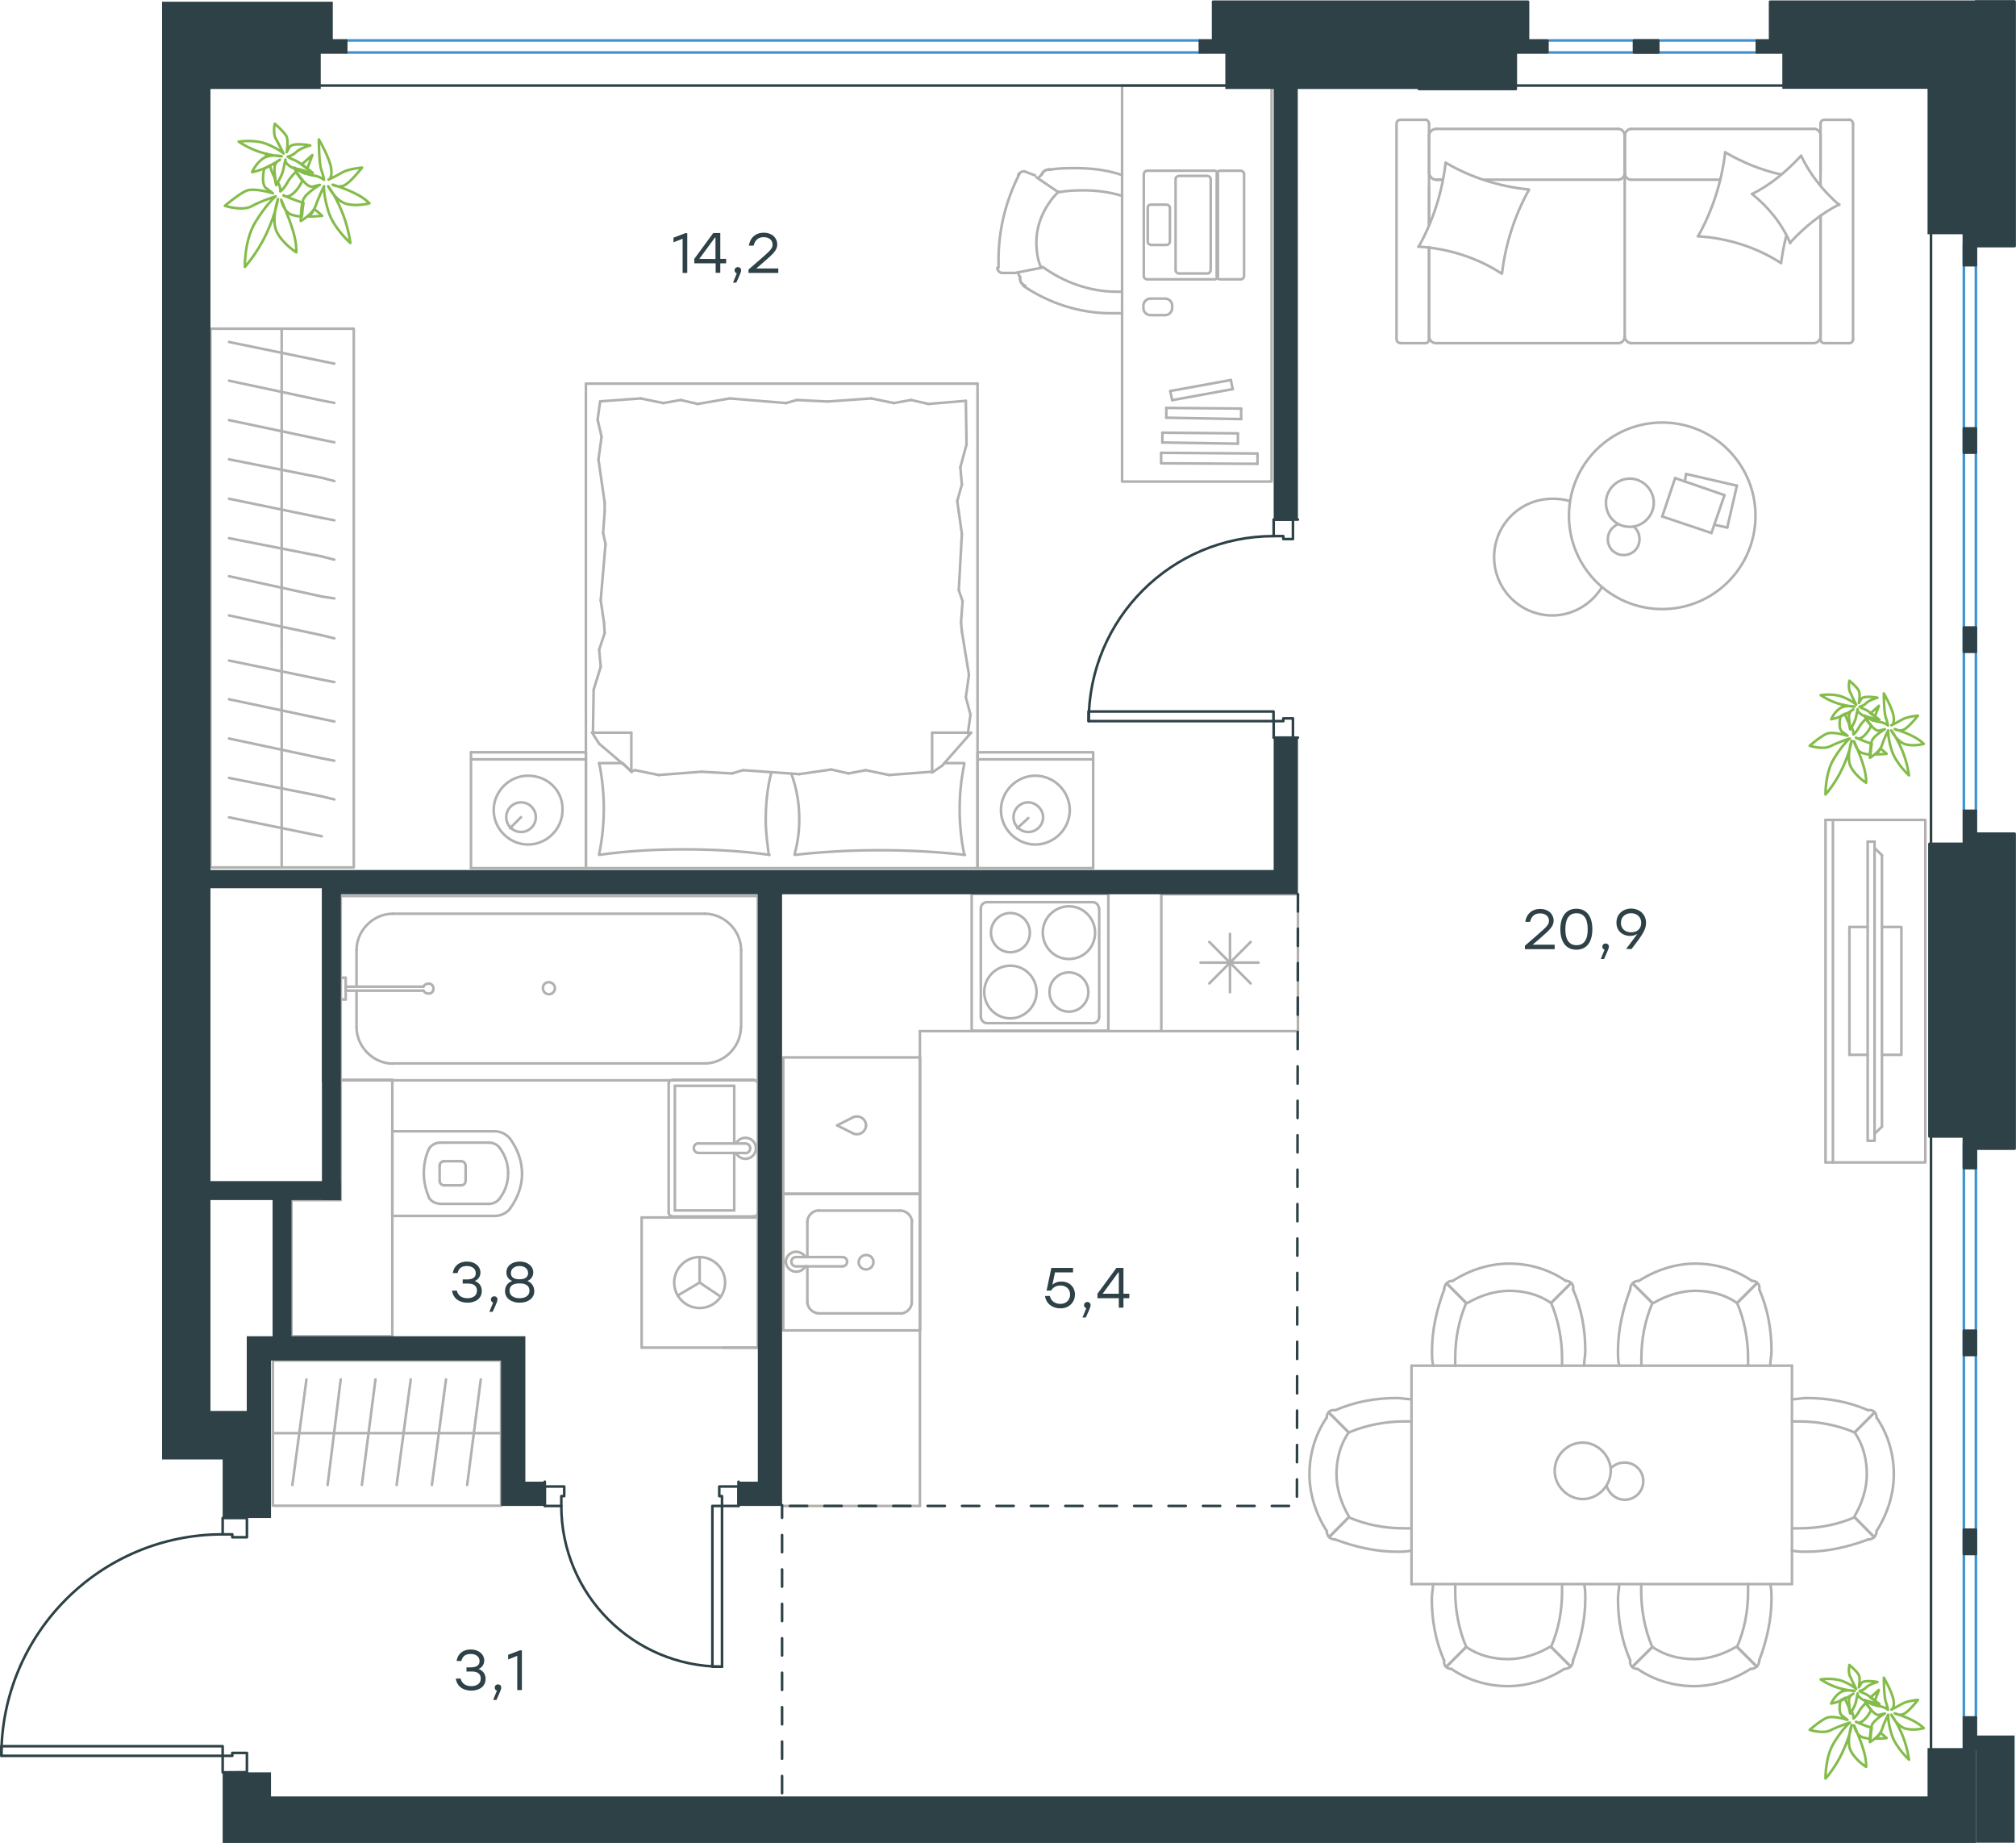 <?xml version="1.0" encoding="utf-8"?>
<!-- Generator: Adobe Illustrator 26.5.0, SVG Export Plug-In . SVG Version: 6.00 Build 0)  -->
<svg version="1.1" id="Слой_1" xmlns="http://www.w3.org/2000/svg" xmlns:xlink="http://www.w3.org/1999/xlink" x="0px" y="0px"
	 viewBox="0 0 1171.6 1070.8" style="enable-background:new 0 0 1171.6 1070.8;" xml:space="preserve">
<style type="text/css">
	.st0{fill:none;stroke:#B2B1B0;stroke-width:1.5;stroke-linecap:round;stroke-linejoin:round;stroke-miterlimit:22.926;}
	.st1{fill:none;stroke:#2D4146;stroke-width:1.5;stroke-linecap:round;stroke-linejoin:round;stroke-miterlimit:22.926;}
	.st2{fill:none;stroke:#3C93D0;stroke-width:1.5;stroke-linecap:round;stroke-linejoin:round;stroke-miterlimit:22.926;}
	
		.st3{fill:none;stroke:#2D4146;stroke-width:1.5;stroke-linecap:round;stroke-linejoin:round;stroke-miterlimit:22.926;stroke-dasharray:10,10;}
	.st4{fill-rule:evenodd;clip-rule:evenodd;fill:#2D4146;}
	.st5{fill:#2D4146;}
	.st6{fill:none;stroke:#84BC4A;stroke-width:1.5;stroke-linecap:round;stroke-linejoin:round;stroke-miterlimit:22.926;}
</style>
<g>
	<line class="st0" x1="340.5" y1="504.4" x2="273.7" y2="504.4"/>
	<line class="st0" x1="273.7" y1="437.1" x2="340.5" y2="437.1"/>
	<line class="st0" x1="340.5" y1="437.1" x2="340.5" y2="504.4"/>
	<line class="st0" x1="273.7" y1="504.4" x2="273.7" y2="437.1"/>
	<line class="st0" x1="302.8" y1="474.8" x2="296.4" y2="481.2"/>
	<line class="st0" x1="273.7" y1="441.2" x2="340.5" y2="441.2"/>
	<path class="st0" d="M306.9,450.7c-10.9,0-20,9.1-20,20c0,10.9,9.1,20,20,20c10.9,0,20-9.1,20-20
		C327.3,459.4,318.2,450.7,306.9,450.7z"/>
	<path class="st0" d="M302.8,466.2c-5,0-8.6,4.1-8.6,8.6c0,5,4.1,8.6,8.6,8.6c5,0,8.6-4.1,8.6-8.6
		C311.4,470.3,307.8,466.2,302.8,466.2z"/>
	<line class="st0" x1="568.1" y1="504.4" x2="340.5" y2="504.4"/>
	<line class="st0" x1="548.8" y1="443.4" x2="560.4" y2="443.4"/>
	<line class="st0" x1="366.9" y1="448.4" x2="366.9" y2="425.7"/>
	<line class="st0" x1="361.9" y1="443.4" x2="366.9" y2="448.4"/>
	<line class="st0" x1="568.1" y1="222.9" x2="568.1" y2="504.4"/>
	<line class="st0" x1="344.1" y1="425.7" x2="366.9" y2="425.7"/>
	<line class="st0" x1="340.5" y1="504.4" x2="340.5" y2="222.9"/>
	<line class="st0" x1="564.4" y1="425.7" x2="547.6" y2="444.8"/>
	<line class="st0" x1="547.6" y1="444.8" x2="541.7" y2="448.9"/>
	<line class="st0" x1="348.2" y1="443.4" x2="361.5" y2="443.4"/>
	<line class="st0" x1="541.7" y1="448.4" x2="541.7" y2="425.7"/>
	<line class="st0" x1="367.3" y1="448.4" x2="348.2" y2="432.1"/>
	<line class="st0" x1="348.2" y1="432.1" x2="344.1" y2="425.7"/>
	<line class="st0" x1="564.4" y1="425.7" x2="541.7" y2="425.7"/>
	<line class="st0" x1="463.1" y1="232.4" x2="480.9" y2="233.3"/>
	<line class="st0" x1="405.5" y1="234.7" x2="424.1" y2="231.5"/>
	<line class="st0" x1="385.5" y1="234.2" x2="395.5" y2="232.4"/>
	<line class="st0" x1="395.5" y1="232.4" x2="405.5" y2="234.7"/>
	<line class="st0" x1="456.8" y1="234.2" x2="463.1" y2="232.4"/>
	<line class="st0" x1="424.1" y1="231.5" x2="456.8" y2="234.2"/>
	<line class="st0" x1="348.7" y1="233.2" x2="372.3" y2="231.5"/>
	<line class="st0" x1="372.3" y1="231.5" x2="385.5" y2="234.2"/>
	<line class="st0" x1="539.5" y1="234.7" x2="561.3" y2="232.9"/>
	<line class="st0" x1="519.5" y1="234.2" x2="529.5" y2="232.4"/>
	<line class="st0" x1="529.5" y1="232.4" x2="539.5" y2="234.7"/>
	<line class="st0" x1="480.9" y1="233.3" x2="506.3" y2="231.5"/>
	<line class="st0" x1="506.3" y1="231.5" x2="519.5" y2="234.2"/>
	<line class="st0" x1="568.1" y1="222.9" x2="340.5" y2="222.9"/>
	<path class="st0" d="M461.8,496.7c16.4-1.8,32.7-2.7,49.5-2.7c16.4,0,33.2,0.9,49.5,2.7"/>
	<path class="st0" d="M459.9,449.5c3.2,9.1,4.6,17.2,4.6,26.7c0,6.8-0.9,13.6-2.7,20"/>
	<path class="st0" d="M560.4,496.7c-1.8-8.6-2.7-17.7-2.7-26.4c0-9.1,0.9-17.7,2.7-26.4"/>
	<path class="st0" d="M446.8,496.7c-0.9-6.8-1.8-13.6-1.8-20c0-9.6,0.9-18.6,3.2-27.7"/>
	<line class="st0" x1="351.4" y1="367.9" x2="351" y2="361.6"/>
	<line class="st0" x1="349.1" y1="387.5" x2="348.2" y2="377.5"/>
	<line class="st0" x1="348.2" y1="377.5" x2="351.4" y2="367.9"/>
	<line class="st0" x1="344.6" y1="425.7" x2="345" y2="400.7"/>
	<line class="st0" x1="345" y1="400.7" x2="349.1" y2="387.5"/>
	<line class="st0" x1="350.5" y1="309.7" x2="351.4" y2="297.4"/>
	<line class="st0" x1="351" y1="361.6" x2="349.1" y2="348.8"/>
	<line class="st0" x1="351.9" y1="316.1" x2="350.5" y2="309.7"/>
	<line class="st0" x1="349.1" y1="348.8" x2="351.9" y2="316.1"/>
	<line class="st0" x1="351.4" y1="297.4" x2="351.4" y2="292"/>
	<line class="st0" x1="349.6" y1="253.8" x2="347.3" y2="243.8"/>
	<line class="st0" x1="347.3" y1="243.8" x2="348.7" y2="233.8"/>
	<line class="st0" x1="351.4" y1="292" x2="347.8" y2="267"/>
	<line class="st0" x1="347.8" y1="267" x2="349.6" y2="253.8"/>
	<line class="st0" x1="556.3" y1="291.1" x2="557.2" y2="297.4"/>
	<line class="st0" x1="558.1" y1="271.5" x2="559" y2="281.5"/>
	<line class="st0" x1="559" y1="281.5" x2="556.3" y2="291.1"/>
	<line class="st0" x1="561.3" y1="232.9" x2="561.7" y2="258.3"/>
	<line class="st0" x1="561.7" y1="258.3" x2="558.1" y2="271.5"/>
	<line class="st0" x1="559.4" y1="349.3" x2="558.5" y2="361.6"/>
	<line class="st0" x1="557.2" y1="297.4" x2="559" y2="310.2"/>
	<line class="st0" x1="557.2" y1="342.9" x2="559.4" y2="349.3"/>
	<line class="st0" x1="559" y1="310.2" x2="557.2" y2="342.9"/>
	<line class="st0" x1="558.5" y1="361.6" x2="559" y2="367"/>
	<line class="st0" x1="562.6" y1="425.2" x2="562.6" y2="426.2"/>
	<line class="st0" x1="561.3" y1="405.2" x2="564" y2="415.2"/>
	<line class="st0" x1="564" y1="415.2" x2="562.6" y2="425.2"/>
	<line class="st0" x1="559" y1="367" x2="563.1" y2="392"/>
	<line class="st0" x1="563.1" y1="392" x2="561.3" y2="405.2"/>
	<path class="st0" d="M348.2,496.7c16.4-2.3,32.7-3.2,49.5-3.2c16.4,0,33.2,0.9,49.5,3.2"/>
	<path class="st0" d="M348.2,443.4c1.8,8.6,2.7,17.7,2.7,26.4c0,9.1-0.9,17.7-2.7,26.4"/>
	<line class="st0" x1="425.4" y1="449.4" x2="407.7" y2="448.4"/>
	<line class="st0" x1="483.1" y1="447.1" x2="464.5" y2="449.8"/>
	<line class="st0" x1="503.1" y1="447.5" x2="493.1" y2="449.4"/>
	<line class="st0" x1="493.1" y1="449.4" x2="483.1" y2="447.1"/>
	<line class="st0" x1="431.8" y1="447.5" x2="425.4" y2="449.4"/>
	<line class="st0" x1="464.5" y1="449.8" x2="431.8" y2="447.5"/>
	<line class="st0" x1="541.7" y1="448.4" x2="516.7" y2="450.3"/>
	<line class="st0" x1="516.7" y1="450.3" x2="503.1" y2="447.5"/>
	<line class="st0" x1="369.1" y1="447.5" x2="366.9" y2="448"/>
	<line class="st0" x1="407.7" y1="448.4" x2="382.8" y2="450.3"/>
	<line class="st0" x1="382.8" y1="450.3" x2="369.1" y2="447.5"/>
	<line class="st0" x1="635.3" y1="504.4" x2="568.1" y2="504.4"/>
	<line class="st0" x1="568.1" y1="437.1" x2="635.3" y2="437.1"/>
	<line class="st0" x1="635.3" y1="437.5" x2="635.3" y2="504.4"/>
	<line class="st0" x1="568.1" y1="504.4" x2="568.1" y2="437.5"/>
	<line class="st0" x1="597.6" y1="475.3" x2="591.2" y2="481.2"/>
	<line class="st0" x1="568.1" y1="441.2" x2="635.3" y2="441.2"/>
	<path class="st0" d="M601.7,450.7c-10.9,0-20,9.1-20,20c0,10.9,9.1,20,20,20c10.9,0,20-9.1,20-20
		C621.7,459.8,612.6,450.7,601.7,450.7z"/>
	<path class="st0" d="M597.6,466.2c-5,0-8.6,4.1-8.6,8.6c0,5,4.1,8.6,8.6,8.6c5,0,8.6-4.1,8.6-8.6
		C606.2,470.3,602.1,466.2,597.6,466.2z"/>
</g>
<g>
	<line class="st0" x1="163.7" y1="504" x2="163.7" y2="376.1"/>
	<line class="st0" x1="194.3" y1="396.3" x2="187" y2="394.9"/>
	<line class="st0" x1="187" y1="394.9" x2="133.1" y2="383.8"/>
	<line class="st0" x1="194.3" y1="419.2" x2="187" y2="417.7"/>
	<line class="st0" x1="187" y1="417.7" x2="133.1" y2="406.3"/>
	<line class="st0" x1="194.3" y1="442" x2="187" y2="440.6"/>
	<line class="st0" x1="187" y1="440.6" x2="133.1" y2="429.1"/>
	<line class="st0" x1="194.3" y1="464.5" x2="187" y2="462.7"/>
	<line class="st0" x1="187" y1="462.7" x2="133.1" y2="452"/>
	<line class="st0" x1="187" y1="485.9" x2="133.1" y2="474.9"/>
	<rect x="122.3" y="191" class="st0" width="83.3" height="313"/>
	<line class="st0" x1="163.7" y1="376.1" x2="163.7" y2="191"/>
	<line class="st0" x1="194.3" y1="211.3" x2="187" y2="209.8"/>
	<line class="st0" x1="187" y1="209.8" x2="133.1" y2="198.7"/>
	<line class="st0" x1="194.3" y1="234.1" x2="187" y2="232.7"/>
	<line class="st0" x1="187" y1="232.7" x2="133.1" y2="221.2"/>
	<line class="st0" x1="194.3" y1="257" x2="187" y2="255.5"/>
	<line class="st0" x1="187" y1="255.5" x2="133.1" y2="244.1"/>
	<line class="st0" x1="194.3" y1="279.5" x2="187" y2="277.6"/>
	<line class="st0" x1="187" y1="277.6" x2="133.1" y2="266.9"/>
	<line class="st0" x1="194.3" y1="302.3" x2="187" y2="300.9"/>
	<line class="st0" x1="187" y1="300.9" x2="133.1" y2="289.8"/>
	<line class="st0" x1="194.3" y1="325.2" x2="187" y2="323.3"/>
	<line class="st0" x1="187" y1="323.3" x2="133.1" y2="312.7"/>
	<line class="st0" x1="194.3" y1="347.7" x2="187" y2="346.6"/>
	<line class="st0" x1="187" y1="346.6" x2="133.1" y2="334.8"/>
	<line class="st0" x1="187" y1="369.1" x2="133.1" y2="357.6"/>
	<line class="st0" x1="194.3" y1="370.9" x2="187" y2="369.1"/>
</g>
<g>
	<rect x="652.1" y="49.7" class="st0" width="86.9" height="230.1"/>
	<line class="st0" x1="582.2" y1="158.6" x2="589.4" y2="158.6"/>
	<line class="st0" x1="601.5" y1="101.9" x2="595.4" y2="99.6"/>
	<line class="st0" x1="615.1" y1="111.7" x2="602.3" y2="103"/>
	<line class="st0" x1="605.7" y1="155.5" x2="589.8" y2="158.6"/>
	<path class="st0" d="M615.1,111.7c4.5-0.8,9.1-1.1,14-1.1c7.9,0,14.8,0.8,22.3,3"/>
	<path class="st0" d="M651.1,182h-5.7c-17.8,0-35.6-5.7-50.7-15.9"/>
	<path class="st0" d="M651.4,169.5h-2.3c-15.5,0-30.6-5.3-43.1-14.4"/>
	<path class="st0" d="M604.9,155.2c-1.9-4.2-2.6-9.4-2.6-14.4c0-11,4.9-21.5,12.9-29.5"/>
	<path class="st0" d="M610.6,98.5c4.9-0.8,9.5-0.8,14.4-0.8c9.5,0,18.2,1.1,26.5,3.8"/>
	<path class="st0" d="M592.4,160.4c-0.4-0.8-0.4-1.1-0.8-1.9"/>
	<path class="st0" d="M580.3,155.5V151c0-17.4,4.2-34.4,12.1-49.9"/>
	<path class="st0" d="M591.7,101.5c0.8-1.1,1.9-1.9,3-1.9h0.8"/>
	<path class="st0" d="M582.2,158.6c-1.9-0.4-2.6-1.9-2.6-3"/>
	<path class="st0" d="M603.4,103.4c0.8-0.8,1.1-1.1,1.9-1.9"/>
	<path class="st0" d="M595.8,166.1c-1.9-0.8-3-2.3-3-4.5v-0.8"/>
	<path class="st0" d="M605.3,101.5c0.8-1.9,2.3-3,4.5-3h0.8"/>
	<path class="st0" d="M605.3,101.5c0.8-1.9,2.3-3,4.5-3h0.8"/>
	<path class="st0" d="M595.8,166.1c-1.9-0.8-3-2.3-3-4.5v-0.8"/>
	<path class="st0" d="M709,99.2h12.1c0.8,0,1.9,0.8,1.9,1.9v59.3c0,0.8-0.8,1.9-1.9,1.9H709c-0.8,0-1.9-0.8-1.9-1.9v-59.3
		C707.4,99.6,708.2,99.2,709,99.2z"/>
	<path class="st0" d="M685.1,102.2h16.6c0.8,0,1.9,0.8,1.9,1.9V157c0,0.8-0.8,1.9-1.9,1.9h-16.6c-0.8,0-1.9-0.8-1.9-1.9v-53.3
		C683.2,103,684.4,102.2,685.1,102.2z"/>
	<path class="st0" d="M668.9,118.9h9.1c0.8,0,1.9,0.8,1.9,1.9v19.6c0,0.8-0.8,1.9-1.9,1.9h-9.1c-0.8,0-1.9-0.8-1.9-1.9v-19.6
		C667,119.6,667.7,118.9,668.9,118.9z"/>
	<path class="st0" d="M666.6,99.2h39.3c0.8,0,1.9,0.8,1.9,1.9v59.3c0,0.8-0.8,1.9-1.9,1.9h-39.3c-0.8,0-1.9-0.8-1.9-1.9v-59.3
		C665.1,99.6,665.8,99.2,666.6,99.2z"/>
	<line class="st0" x1="680.1" y1="227.2" x2="715.3" y2="220.8"/>
	<line class="st0" x1="721.3" y1="237.4" x2="721.3" y2="243.5"/>
	<line class="st0" x1="721.3" y1="243.5" x2="677.8" y2="242.7"/>
	<line class="st0" x1="677.8" y1="237" x2="721.3" y2="237.4"/>
	<line class="st0" x1="681.2" y1="232.5" x2="680.1" y2="227.2"/>
	<line class="st0" x1="677.8" y1="242.7" x2="677.8" y2="237"/>
	<line class="st0" x1="716.4" y1="226.1" x2="681.2" y2="232.5"/>
	<line class="st0" x1="715.3" y1="220.8" x2="716.4" y2="226.1"/>
	<line class="st0" x1="719.4" y1="251.8" x2="719.4" y2="257.8"/>
	<line class="st0" x1="719.4" y1="257.8" x2="675.5" y2="257.1"/>
	<line class="st0" x1="675.5" y1="251.4" x2="719.4" y2="251.8"/>
	<line class="st0" x1="675.5" y1="257.1" x2="675.5" y2="251.4"/>
	<line class="st0" x1="730.8" y1="263.5" x2="730.8" y2="269.5"/>
	<line class="st0" x1="730.8" y1="269.5" x2="674.8" y2="269.2"/>
	<line class="st0" x1="674.8" y1="263.1" x2="730.8" y2="263.5"/>
	<line class="st0" x1="674.8" y1="269.2" x2="674.8" y2="263.1"/>
	<path class="st0" d="M681.2,177.6v1.4c0,2.2-1.8,4.1-4.1,4.1h-8.5c-2.2,0-4.1-1.8-4.1-4.1v-1.4c0-2.2,1.8-4.1,4.1-4.1h8.5
		C679.4,173.5,681.2,175.3,681.2,177.6z"/>
</g>
<g>
	<line class="st0" x1="862.5" y1="104.4" x2="940.6" y2="104.4"/>
	<line class="st0" x1="1074.6" y1="199.4" x2="1060.3" y2="199.4"/>
	<line class="st0" x1="1054" y1="199.4" x2="947.9" y2="199.4"/>
	<line class="st0" x1="830.5" y1="130.7" x2="830.5" y2="108.4"/>
	<line class="st0" x1="830.5" y1="195.4" x2="830.5" y2="143.6"/>
	<line class="st0" x1="1058" y1="195.4" x2="1058" y2="125.3"/>
	<line class="st0" x1="944.2" y1="100.8" x2="944.2" y2="78.5"/>
	<line class="st0" x1="947.9" y1="104.4" x2="999.5" y2="104.4"/>
	<line class="st0" x1="813.9" y1="69.6" x2="828.2" y2="69.6"/>
	<line class="st0" x1="944.2" y1="78.5" x2="944.2" y2="100.8"/>
	<line class="st0" x1="1054" y1="74.9" x2="947.9" y2="74.9"/>
	<line class="st0" x1="1058" y1="125.3" x2="1058" y2="197.1"/>
	<line class="st0" x1="940.6" y1="199.4" x2="834.5" y2="199.4"/>
	<line class="st0" x1="828.2" y1="199.4" x2="813.9" y2="199.4"/>
	<line class="st0" x1="834.5" y1="104.4" x2="838.4" y2="104.4"/>
	<line class="st0" x1="830.5" y1="72.2" x2="830.5" y2="130.7"/>
	<line class="st0" x1="834.5" y1="104.4" x2="838.4" y2="104.4"/>
	<line class="st0" x1="830.5" y1="78.5" x2="830.5" y2="100.8"/>
	<line class="st0" x1="944.2" y1="78.5" x2="944.2" y2="100.8"/>
	<line class="st0" x1="940.6" y1="74.9" x2="834.5" y2="74.9"/>
	<line class="st0" x1="830.5" y1="143.6" x2="830.5" y2="197.1"/>
	<line class="st0" x1="1076.9" y1="72.2" x2="1076.9" y2="197.1"/>
	<line class="st0" x1="1060.3" y1="69.6" x2="1074.6" y2="69.6"/>
	<line class="st0" x1="1058" y1="107.9" x2="1058" y2="72.2"/>
	<line class="st0" x1="944.2" y1="100.8" x2="944.2" y2="195.4"/>
	<line class="st0" x1="1058" y1="100.8" x2="1058" y2="78.5"/>
	<path class="st0" d="M830.5,72.2c0-1.9-1.3-2.7-2.3-2.7"/>
	<path class="st0" d="M1058,197.1c0,1.7,1.3,2.3,2.3,2.3"/>
	<path class="st0" d="M1060.3,69.6c-1.7,0-2.3,1.3-2.3,2.3"/>
	<path class="st0" d="M940.6,104.4c1.8,0,3.6-1.7,3.6-4"/>
	<path class="st0" d="M1058,78.5c0-1.8-1.7-3.7-4-3.7"/>
	<path class="st0" d="M834.5,74.9c-2,0-4,1.7-4,4"/>
	<path class="st0" d="M940.6,199.4c1.8,0,3.6-1.7,3.6-4"/>
	<path class="st0" d="M944.2,78.9c0-2-1.5-4-3.6-4"/>
	<path class="st0" d="M944.2,195.4c0,2,1.7,4,4,4"/>
	<path class="st0" d="M813.9,69.6c-1.7,0-2.3,1.3-2.3,2.3V197c0,1.7,1.3,2.3,2.3,2.3"/>
	<path class="st0" d="M947.9,74.9c-1.8,0-3.6,1.7-3.6,4"/>
	<path class="st0" d="M1074.6,199.4c1.7,0,2.3-1.3,2.3-2.3"/>
	<path class="st0" d="M830.5,195.4c0,2,1.7,4,4,4"/>
	<path class="st0" d="M828.2,199.4c1.7,0,2.3-1.3,2.3-2.3"/>
	<path class="st0" d="M1054,199.4c2,0,4-1.7,4-4"/>
	<path class="st0" d="M830.5,100c0,2.2,1.7,4.4,4,4.4"/>
	<path class="st0" d="M944.2,100.4c0,2,1.5,4,3.6,4"/>
	<path class="st0" d="M1076.9,72.2c0-1.9-1.3-2.7-2.3-2.7"/>
	<path class="st0" d="M888.5,110.4c-8.3,14.9-13.6,31.5-15.6,48.5"/>
	<path class="st0" d="M1068.9,118.7c-10.9,5.6-20.2,13.3-28.5,22.2"/>
	<path class="st0" d="M1040.4,141.3c-4.6-11-12.6-20.9-22.2-28.6"/>
	<path class="st0" d="M872.6,158.9c-14.3-9.3-31.2-14.6-48.4-15.6"/>
	<path class="st0" d="M987,137c8.3-14.9,13.6-31.5,15.6-48.5"/>
	<path class="st0" d="M1002.6,88.5c10.3,6,20.9,10.3,32.5,12.9"/>
	<path class="st0" d="M1035.1,152.9c-14.3-9.3-31.2-14.6-48.4-15.6"/>
	<path class="st0" d="M824.5,143.3c8.3-14.9,13.6-31.5,15.6-48.5"/>
	<path class="st0" d="M840.1,94.5c14.6,8.6,31.2,13.9,48.4,15.6"/>
	<path class="st0" d="M1018.2,112.7c10.9-5.3,20.2-13.3,28.5-22.2"/>
	<path class="st0" d="M1038.1,137c-1.3,5-2.3,10.6-3,15.6"/>
	<path class="st0" d="M1046.7,90.5c5.3,11,12.9,20.6,22.2,28.6"/>
</g>
<g>
	<line class="st0" x1="1009.4" y1="282.2" x2="1003.8" y2="306.5"/>
	<line class="st0" x1="1003.8" y1="306.5" x2="996.2" y2="304.9"/>
	<line class="st0" x1="979.1" y1="279.8" x2="979.9" y2="275.4"/>
	<line class="st0" x1="979.9" y1="275.4" x2="1009.4" y2="282.2"/>
	<line class="st0" x1="1002.2" y1="287.7" x2="994.6" y2="309.7"/>
	<line class="st0" x1="994.6" y1="309.7" x2="966" y2="300.1"/>
	<line class="st0" x1="966" y1="300.1" x2="973.5" y2="277.8"/>
	<line class="st0" x1="973.5" y1="277.8" x2="1002.2" y2="287.7"/>
	<ellipse class="st0" cx="966" cy="299.7" rx="54.2" ry="54.2"/>
	<path class="st0" d="M947.2,306.1c7.6,0,13.9-6.4,13.9-14c0-7.6-6.4-14-13.9-14c-7.6,0-13.9,6.4-13.9,14
		C933.3,300.1,939.3,306.1,947.2,306.1z"/>
	<path class="st0" d="M949.6,306.1c2,1.6,3.2,4.4,3.2,7.2c0,5.2-4,9.2-9.2,9.2c-5.2,0-9.2-4-9.2-9.2c0-4,2.4-7.2,6-8.8"/>
	<path class="st0" d="M930.9,341.2c-6,10-17.1,16.4-28.7,16.4c-18.7,0-33.9-15.2-33.9-33.9c0-18.7,15.1-33.9,33.9-33.9
		c3.3,0,6.6,0.3,10,1.3"/>
</g>
<g>
	<g>
		<line class="st0" x1="1065.2" y1="476.4" x2="1065.2" y2="675.4"/>
		<polyline class="st0" points="1060.9,675.4 1118.9,675.4 1118.9,476.4 1060.9,476.4 		"/>
		<line class="st0" x1="1060.9" y1="476.4" x2="1060.9" y2="675.4"/>
	</g>
	<g>
		<polyline class="st0" points="1093.7,612.9 1105,612.9 1105,538.6 1093.7,538.6 		"/>
		<line class="st0" x1="1085.4" y1="538.6" x2="1074.8" y2="538.6"/>
		<line class="st0" x1="1074.8" y1="538.6" x2="1074.8" y2="612.9"/>
		<line class="st0" x1="1074.8" y1="612.9" x2="1085.4" y2="612.9"/>
		<line class="st0" x1="1085.4" y1="489" x2="1089.4" y2="489"/>
		<line class="st0" x1="1093.7" y1="654.6" x2="1089.4" y2="658.8"/>
		<line class="st0" x1="1089.4" y1="492.7" x2="1093.7" y2="496.9"/>
		<line class="st0" x1="1089.4" y1="662.8" x2="1089.4" y2="489"/>
		<line class="st0" x1="1085.4" y1="489" x2="1085.4" y2="662.8"/>
		<line class="st0" x1="1085.4" y1="662.8" x2="1089.4" y2="662.8"/>
		<line class="st0" x1="1093.7" y1="496.9" x2="1093.7" y2="654.6"/>
	</g>
</g>
<g>
	<line class="st0" x1="1041.4" y1="920.4" x2="820.3" y2="920.4"/>
	<line class="st0" x1="820.3" y1="793.5" x2="1041.4" y2="793.5"/>
	<g>
		<path class="st0" d="M901.4,757.1c-7.1-5-15.7-7.1-24.3-7.1c-8.6,0-17.1,2.9-24.3,7.1"/>
		<path class="st0" d="M920.6,793.5c0-2.9,0.7-5.7,0.7-8.6c0-12.2-2.1-24.3-7.1-35.7"/>
		<path class="st0" d="M839.3,749.2c-4.3,11.4-7.1,23.6-7.1,35.7c0,2.9,0,5.7,0.7,8.6"/>
		<path class="st0" d="M907.8,793.5c0-1.4,0-2.9,0-4.3c0-10.7-2.1-22.2-6.4-32.2"/>
		<path class="st0" d="M852.1,757.1c-4.3,10-6.4,20.7-6.4,32.2c0,1.4,0,2.9,0,4.3"/>
		<path class="st0" d="M909.9,744.2c-9.3-6.4-20.7-10-32.8-10c-11.4,0-22.8,3.6-32.8,10"/>
		<line class="st0" x1="901.4" y1="757.1" x2="912.8" y2="745.7"/>
		<line class="st0" x1="852.1" y1="757.1" x2="840.7" y2="745.7"/>
		<line class="st0" x1="901.4" y1="757.1" x2="912.8" y2="745.7"/>
		<line class="st0" x1="852.1" y1="757.1" x2="840.7" y2="745.7"/>
		<path class="st0" d="M844.3,744.2c-2.9,0-5,2.1-5,5"/>
		<path class="st0" d="M914.2,749.2c0.6-2.9-1.4-5-4.3-5"/>
		<path class="st0" d="M1009.5,757.1c-7.1-5-15.7-7.1-24.3-7.1c-8.6,0-17.1,2.9-24.3,7.1"/>
		<path class="st0" d="M1028.8,793.5c0-2.9,0.7-5.7,0.7-8.6c0-12.2-2.1-24.3-7.1-35.7"/>
		<path class="st0" d="M947.4,749.2c-4.3,11.4-7.1,23.6-7.1,35.7c0,2.9,0,5.7,0.7,8.6"/>
		<path class="st0" d="M1015.9,793.5c0-1.4,0-2.9,0-4.3c0-10.7-2.1-22.2-6.4-32.2"/>
		<path class="st0" d="M960.3,757.1c-4.3,10-6.4,20.7-6.4,32.2c0,1.4,0,2.9,0,4.3"/>
		<path class="st0" d="M1018.1,744.2c-9.3-6.4-20.7-10-32.8-10c-11.4,0-22.8,3.6-32.8,10"/>
		<line class="st0" x1="1009.5" y1="757.1" x2="1020.9" y2="745.7"/>
		<line class="st0" x1="960.3" y1="757.1" x2="948.8" y2="745.7"/>
		<line class="st0" x1="1009.5" y1="757.1" x2="1020.9" y2="745.7"/>
		<line class="st0" x1="960.3" y1="757.1" x2="948.8" y2="745.7"/>
		<path class="st0" d="M952.4,744.2c-2.9,0-5,2.1-5,5"/>
		<path class="st0" d="M1022.4,749.2c0.6-2.9-1.4-5-4.3-5"/>
	</g>
	<g>
		<path class="st0" d="M820.3,813c-2.9,0-5.7-0.7-8.6-0.7c-12.1,0-24.3,2.1-35.7,7.1"/>
		<path class="st0" d="M776,894.5c11.4,4.3,23.6,7.1,35.7,7.1c2.9,0,5.7,0,8.6-0.7"/>
		<path class="st0" d="M783.8,881.6c10,4.3,20.7,6.4,32.1,6.4c1.4,0,2.9,0,4.3,0"/>
		<line class="st0" x1="783.8" y1="881.6" x2="772.4" y2="893.1"/>
		<line class="st0" x1="783.8" y1="881.6" x2="772.4" y2="893.1"/>
		<path class="st0" d="M771,889.5c0,2.9,2.1,5,5,5"/>
		<path class="st0" d="M1041.4,813c2.9,0,5.7-0.7,8.6-0.7c12.1,0,24.3,2.1,35.7,7.1"/>
		<path class="st0" d="M1085.6,894.5c-11.4,4.3-23.6,7.1-35.7,7.1c-2.9,0-5.7,0-8.6-0.7"/>
		<path class="st0" d="M1077.8,881.6c-10,4.3-20.7,6.4-32.1,6.4c-1.4,0-2.9,0-4.3,0"/>
		<line class="st0" x1="1077.8" y1="881.6" x2="1089.2" y2="893.1"/>
		<line class="st0" x1="1077.8" y1="881.6" x2="1089.2" y2="893.1"/>
		<path class="st0" d="M1090.6,889.5c0,2.9-2.1,5-5,5"/>
		<g>
			<line class="st0" x1="820.3" y1="920.4" x2="820.3" y2="793.5"/>
			<line class="st0" x1="1041.4" y1="793.5" x2="1041.4" y2="920.4"/>
			<path class="st0" d="M903.5,854.6c0,8.8,7.6,16.4,16.3,16.4c8.8,0,16.3-7.6,16.3-16.4c0-8.8-7.6-16.4-16.3-16.4
				C910.7,838.2,903.5,845.8,903.5,854.6z"/>
			<path class="st0" d="M936.2,853c2-2,4.8-3.2,8-3.2c6,0,10.8,4.8,10.8,10.8c0,6-4.8,10.8-10.8,10.8c-4.8,0-8.8-3.2-10.4-7.6"/>
			<path class="st0" d="M783.8,832.3c-5,7.1-7.1,15.7-7.1,24.3c0,8.6,2.9,17.2,7.1,24.3"/>
			<path class="st0" d="M820.3,825.9c-1.4,0-2.9,0-4.3,0c-10.7,0-22.1,2.1-32.1,6.4"/>
			<path class="st0" d="M771,823.7c-6.4,9.3-10,20.7-10,32.9c0,11.4,3.6,22.9,10,32.9"/>
			<line class="st0" x1="783.8" y1="832.3" x2="772.4" y2="820.9"/>
			<line class="st0" x1="783.8" y1="832.3" x2="772.4" y2="820.9"/>
			<path class="st0" d="M776,819.4c-2.9-0.6-5,1.4-5,4.3"/>
			<path class="st0" d="M1077.8,832.3c5,7.1,7.1,15.7,7.1,24.3c0,8.6-2.9,17.2-7.1,24.3"/>
			<path class="st0" d="M1041.4,825.9c1.4,0,2.9,0,4.3,0c10.7,0,22.1,2.1,32.1,6.4"/>
			<path class="st0" d="M1090.6,823.7c6.4,9.3,10,20.7,10,32.9c0,11.4-3.6,22.9-10,32.9"/>
			<line class="st0" x1="1077.8" y1="832.3" x2="1089.2" y2="820.9"/>
			<line class="st0" x1="1077.8" y1="832.3" x2="1089.2" y2="820.9"/>
			<path class="st0" d="M1085.6,819.4c2.9-0.6,5,1.4,5,4.3"/>
		</g>
	</g>
	<g>
		<path class="st0" d="M960.3,956.9c7.1,5,15.7,7.1,24.3,7.1c8.6,0,17.1-2.9,24.3-7.1"/>
		<path class="st0" d="M941,920.4c0,2.9-0.7,5.7-0.7,8.6c0,12.2,2.1,24.3,7.1,35.7"/>
		<path class="st0" d="M1022.4,964.7c4.3-11.4,7.1-23.6,7.1-35.7c0-2.9,0-5.7-0.7-8.6"/>
		<path class="st0" d="M953.8,920.4c0,1.4,0,2.9,0,4.3c0,10.7,2.1,22.2,6.4,32.2"/>
		<path class="st0" d="M1009.5,956.9c4.3-10,6.4-20.7,6.4-32.2c0-1.4,0-2.9,0-4.3"/>
		<path class="st0" d="M951.7,969.7c9.3,6.4,20.7,10,32.8,10c11.4,0,22.8-3.6,32.8-10"/>
		<line class="st0" x1="960.3" y1="956.9" x2="948.8" y2="968.3"/>
		<line class="st0" x1="1009.5" y1="956.9" x2="1020.9" y2="968.3"/>
		<line class="st0" x1="960.3" y1="956.9" x2="948.8" y2="968.3"/>
		<line class="st0" x1="1009.5" y1="956.9" x2="1020.9" y2="968.3"/>
		<path class="st0" d="M1017.4,969.7c2.9,0,5-2.1,5-5"/>
		<path class="st0" d="M947.4,964.7c-0.6,2.9,1.4,5,4.3,5"/>
		<path class="st0" d="M852.1,956.9c7.1,5,15.7,7.1,24.3,7.1c8.6,0,17.1-2.9,24.3-7.1"/>
		<path class="st0" d="M832.8,920.4c0,2.9-0.7,5.7-0.7,8.6c0,12.2,2.1,24.3,7.1,35.7"/>
		<path class="st0" d="M914.2,964.7c4.3-11.4,7.1-23.6,7.1-35.7c0-2.9,0-5.7-0.7-8.6"/>
		<path class="st0" d="M845.7,920.4c0,1.4,0,2.9,0,4.3c0,10.7,2.1,22.2,6.4,32.2"/>
		<path class="st0" d="M901.4,956.9c4.3-10,6.4-20.7,6.4-32.2c0-1.4,0-2.9,0-4.3"/>
		<path class="st0" d="M843.5,969.7c9.3,6.4,20.7,10,32.8,10c11.4,0,22.8-3.6,32.8-10"/>
		<line class="st0" x1="852.1" y1="956.9" x2="840.7" y2="968.3"/>
		<line class="st0" x1="901.4" y1="956.9" x2="912.8" y2="968.3"/>
		<line class="st0" x1="852.1" y1="956.9" x2="840.7" y2="968.3"/>
		<line class="st0" x1="901.4" y1="956.9" x2="912.8" y2="968.3"/>
		<path class="st0" d="M909.2,969.7c2.9,0,5-2.1,5-5"/>
		<path class="st0" d="M839.3,964.7c-0.6,2.9,1.4,5,4.3,5"/>
	</g>
</g>
<g>
	<line class="st0" x1="754.3" y1="519.6" x2="754.3" y2="599.1"/>
	<line class="st0" x1="714.8" y1="542.6" x2="714.8" y2="576.5"/>
	<line class="st0" x1="702.8" y1="571.4" x2="726.8" y2="547.3"/>
	<line class="st0" x1="702.8" y1="547.3" x2="726.8" y2="571.4"/>
	<line class="st0" x1="697.7" y1="559.3" x2="731.4" y2="559.3"/>
	<line class="st0" x1="754.3" y1="599.1" x2="674.9" y2="599.1"/>
	<line class="st0" x1="674.9" y1="519.6" x2="674.9" y2="599.1"/>
	<line class="st0" x1="754.3" y1="519.6" x2="674.9" y2="519.6"/>
</g>
<g>
	<rect x="455.2" y="693.6" class="st0" width="79.5" height="79.4"/>
	<line class="st0" x1="489.6" y1="730.4" x2="463" y2="730.4"/>
	<line class="st0" x1="469.2" y1="735.8" x2="469.2" y2="756.6"/>
	<line class="st0" x1="529.9" y1="756.6" x2="529.9" y2="709.9"/>
	<line class="st0" x1="469.2" y1="709.9" x2="469.2" y2="730.4"/>
	<line class="st0" x1="523.3" y1="703.4" x2="475.9" y2="703.4"/>
	<line class="st0" x1="463" y1="735.8" x2="489.6" y2="735.8"/>
	<line class="st0" x1="475.9" y1="763.1" x2="523.3" y2="763.1"/>
	<path class="st0" d="M489.6,730.4L489.6,730.4c1.6,0,2.7,1.2,2.7,2.7c0,1.5-1.2,2.7-2.7,2.7"/>
	<path class="st0" d="M475.9,763.1c-3.5,0-6.7-3.1-6.7-6.6"/>
	<path class="st0" d="M468.1,735.8c-1.2,1.9-3.1,3.1-5.5,3.1c-3.1,0-5.9-2.7-5.9-5.8c0-3.1,2.7-5.8,5.9-5.8c2.3,0,4.3,1.2,5.5,3.1"
		/>
	<path class="st0" d="M523.3,703.4c3.5,0,6.7,3.1,6.7,6.6"/>
	<path class="st0" d="M469.2,709.9c0-3.5,3.1-6.6,6.7-6.6"/>
	<path class="st0" d="M529.9,756.6c0,3.5-3.1,6.6-6.7,6.6"/>
	<path class="st0" d="M463,735.8h-0.4c-1.6,0-2.7-1.2-2.7-2.7c0-1.5,1.2-2.7,2.7-2.7h0.4"/>
	<path class="st0" d="M503.3,729.2c-2.3,0-4.3,1.9-4.3,4.2c0,2.3,2,4.2,4.3,4.2c2.3,0,4.3-1.9,4.3-4.2
		C507.6,730.7,505.6,729.2,503.3,729.2z"/>
</g>
<g>
	<path class="st0" d="M598.5,541.9c0-6.3-5.1-11.4-11.3-11.4c-6.3,0-11.3,5.1-11.3,11.4c0,6.3,5.1,11.4,11.3,11.4
		C593.4,553.2,598.5,548.5,598.5,541.9z"/>
	<path class="st0" d="M602.4,576.4c0-8.2-6.6-15.3-15.2-15.3c-8.2,0-15.2,6.7-15.2,15.3c0,8.2,6.6,15.3,15.2,15.3
		C595.4,591.7,602.4,584.7,602.4,576.4z"/>
	<path class="st0" d="M632.5,576.4c0-6.3-5.1-11.4-11.3-11.4c-6.3,0-11.3,5.1-11.3,11.4c0,6.3,5.1,11.4,11.3,11.4
		C627.4,587.8,632.5,582.7,632.5,576.4z"/>
	<path class="st0" d="M636.4,541.9c0-8.2-6.6-15.3-15.2-15.3c-8.2,0-15.2,6.7-15.2,15.3c0,8.2,6.6,15.3,15.2,15.3
		S636.4,550.5,636.4,541.9z"/>
	<line class="st0" x1="570" y1="590.6" x2="570" y2="528.1"/>
	<line class="st0" x1="635.2" y1="594.5" x2="573.5" y2="594.5"/>
	<line class="st0" x1="638.8" y1="528.1" x2="638.8" y2="590.6"/>
	<line class="st0" x1="573.5" y1="524.2" x2="635.2" y2="524.2"/>
	<path class="st0" d="M638.8,590.6L638.8,590.6c0,2.4-1.6,3.9-3.5,3.9"/>
	<path class="st0" d="M570,528.1L570,528.1c0-2.4,1.6-3.9,3.5-3.9"/>
	<path class="st0" d="M573.5,594.5L573.5,594.5c-2,0-3.5-2-3.5-3.9"/>
	<path class="st0" d="M635.2,524.2L635.2,524.2c2,0,3.5,2,3.5,3.9"/>
	<rect x="564.7" y="519.4" class="st0" width="79.4" height="79.5"/>
</g>
<g>
	<rect x="455.2" y="614.4" class="st0" width="79.5" height="79.3"/>
	<line class="st0" x1="486.5" y1="653.9" x2="495.9" y2="658.6"/>
	<line class="st0" x1="495.9" y1="649.1" x2="486.5" y2="653.9"/>
	<path class="st0" d="M495.9,649.1c0.8-0.4,1.6-0.4,2.3-0.4c2.7,0,5.1,2.4,5.1,5.1"/>
	<path class="st0" d="M495.9,658.6c0.8,0.4,1.6,0.4,2.3,0.4c2.7,0,5.1-2.4,5.1-5.1"/>
</g>
<line class="st0" x1="674.9" y1="599.1" x2="534.6" y2="599.1"/>
<line class="st0" x1="534.6" y1="875" x2="534.6" y2="599.1"/>
<line class="st0" x1="534.6" y1="875" x2="454.5" y2="875"/>
<g>
	<line class="st0" x1="228" y1="656.9" x2="228" y2="706.5"/>
	<g>
		<line class="st0" x1="287.3" y1="657.3" x2="228" y2="657.3"/>
		<line class="st0" x1="256" y1="699.5" x2="284" y2="699.5"/>
		<line class="st0" x1="284" y1="663.9" x2="256" y2="663.9"/>
		<line class="st0" x1="257.6" y1="688.7" x2="267.9" y2="688.7"/>
		<line class="st0" x1="267.9" y1="674.7" x2="257.6" y2="674.7"/>
		<line class="st0" x1="255.5" y1="677.4" x2="255.5" y2="686"/>
		<line class="st0" x1="228" y1="706.5" x2="287.3" y2="706.5"/>
		<line class="st0" x1="270.6" y1="686" x2="270.6" y2="677.4"/>
		<path class="st0" d="M296.4,702.2c4.3-5.9,7-12.9,7-20c0,0,0,0,0-0.5"/>
		<path class="st0" d="M255.5,686c0,1.6,1.1,2.7,2.7,2.7"/>
		<path class="st0" d="M249.5,696.2c1.6,2.2,3.8,3.2,6.5,3.2"/>
		<path class="st0" d="M267.9,688.7c1.6,0,2.7-1.1,2.7-2.7"/>
		<path class="st0" d="M290.5,696.2c3.2-4.3,4.8-9.2,4.8-14.6"/>
		<path class="st0" d="M270.6,677.4c0-1.6-1.1-2.7-2.7-2.7"/>
		<path class="st0" d="M258.2,674.7c-1.6,0-2.7,1.1-2.7,2.7"/>
		<path class="st0" d="M256,663.9c-2.7,0-4.8,1.1-6.5,3.2"/>
		<path class="st0" d="M249.5,667.1c-2.2,4.3-3.2,9.7-3.2,14.6c0,4.9,1.1,9.7,3.2,14.6"/>
		<path class="st0" d="M290.5,667.1c-1.6-2.2-3.8-3.2-6.5-3.2"/>
		<path class="st0" d="M303.4,682.1L303.4,682.1c0-7.6-2.7-14.6-7-20.5"/>
		<path class="st0" d="M287.3,706.5c3.8,0,7-1.6,9.2-4.3"/>
		<path class="st0" d="M296.4,661.6c-2.2-2.7-5.4-4.3-9.2-4.3"/>
		<path class="st0" d="M295.3,681.7L295.3,681.7c0-5.4-1.6-10.2-4.8-14.6"/>
		<path class="st0" d="M284,699.5c2.7,0,4.8-1.1,6.5-3.2"/>
	</g>
	<polygon class="st0" points="198,627.4 198,697.3 169.4,697.3 169.4,776.4 228,776.4 228,627.4 	"/>
</g>
<g>
	<line class="st0" x1="392.2" y1="630.9" x2="426.7" y2="630.9"/>
	<line class="st0" x1="426.7" y1="630.9" x2="426.7" y2="664.4"/>
	<line class="st0" x1="426.7" y1="669.9" x2="426.7" y2="703.3"/>
	<line class="st0" x1="392.2" y1="703.3" x2="392.2" y2="630.9"/>
	<line class="st0" x1="426.7" y1="703.3" x2="392.2" y2="703.3"/>
	<line class="st0" x1="440.4" y1="704.5" x2="440.4" y2="629.8"/>
	<line class="st0" x1="391.3" y1="706.8" x2="437.7" y2="706.8"/>
	<line class="st0" x1="388.6" y1="629.8" x2="388.6" y2="704.5"/>
	<line class="st0" x1="437.7" y1="627.4" x2="391.3" y2="627.4"/>
	<path class="st0" d="M391.3,627.4c-1.6,0-2.7,0.9-2.7,2.3"/>
	<path class="st0" d="M388.6,704.5c0,1.4,1.1,2.3,2.7,2.3"/>
	<path class="st0" d="M437.7,706.8c1.6,0,2.7-0.9,2.7-2.3"/>
	<path class="st0" d="M440.4,629.8c0-0.9-1.1-2.3-2.7-2.3"/>
	<line class="st0" x1="406" y1="669.9" x2="432.8" y2="669.9"/>
	<line class="st0" x1="432.8" y1="664.4" x2="406" y2="664.4"/>
	<path class="st0" d="M406,669.9L406,669.9c-1.5,0-2.8-1.2-2.8-2.8c0-1.5,1.2-2.8,2.7-2.8h0"/>
	<path class="st0" d="M427.8,664.4c1-2.1,3.1-3.3,5.4-3.3c3.4,0,6.1,2.7,6.1,6.1c0,3.4-2.7,6.1-6.1,6.1c-2.3,0-4.4-1.3-5.4-3.3"/>
	<path class="st0" d="M432.8,664.4c0.1,0,0.3,0,0.4,0c1.5,0,2.8,1.2,2.8,2.8c0,1.5-1.2,2.8-2.8,2.8c-0.1,0-0.3,0-0.4,0"/>
</g>
<g>
	<line class="st0" x1="207.2" y1="572.4" x2="207.2" y2="552.1"/>
	<line class="st0" x1="207.2" y1="596.8" x2="207.2" y2="575.6"/>
	<line class="st0" x1="228.3" y1="530.9" x2="409.5" y2="530.9"/>
	<line class="st0" x1="430.7" y1="552.1" x2="430.7" y2="596.8"/>
	<line class="st0" x1="440.4" y1="627.7" x2="198" y2="627.7"/>
	<line class="st0" x1="440.4" y1="520.6" x2="440.4" y2="627.7"/>
	<line class="st0" x1="409.5" y1="617.9" x2="228.3" y2="617.9"/>
	<line class="st0" x1="198" y1="520.6" x2="440.4" y2="520.6"/>
	<line class="st0" x1="198" y1="627.7" x2="198" y2="520.6"/>
	<path class="st0" d="M430.7,552.1c0-11.4-9.7-21.2-21.1-21.2"/>
	<path class="st0" d="M207.2,596.8c0,11.4,9.7,21.2,21.1,21.2"/>
	<path class="st0" d="M409.5,617.9c11.4,0,21.1-9.7,21.1-21.2"/>
	<path class="st0" d="M228.3,530.9c-11.4,0-21.1,9.7-21.1,21.2"/>
	<line class="st0" x1="198" y1="526.9" x2="198" y2="524.1"/>
	<line class="st0" x1="200.9" y1="573.3" x2="246.1" y2="573.3"/>
	<line class="st0" x1="246.1" y1="575.6" x2="200.9" y2="575.6"/>
	<line class="st0" x1="198" y1="580.7" x2="198" y2="568.1"/>
	<line class="st0" x1="198" y1="568.1" x2="200.9" y2="568.1"/>
	<line class="st0" x1="200.9" y1="568.1" x2="200.9" y2="580.7"/>
	<line class="st0" x1="200.9" y1="580.7" x2="198" y2="580.7"/>
	<path class="st0" d="M246.1,575.6c0.6,1.1,1.7,1.7,2.9,1.7c1.7,0,2.9-1.1,2.9-2.9c0-1.7-1.1-2.9-2.9-2.9c-1.1,0-2.3,0.6-2.9,1.7"/>
	<path class="st0" d="M315.5,574.2c0,1.9,1.6,3.5,3.5,3.5s3.5-1.6,3.5-3.5c0-1.9-1.6-3.5-3.5-3.5
		C316.7,570.7,315.5,572.3,315.5,574.2z"/>
</g>
<g>
	<line class="st0" x1="440.4" y1="707.4" x2="372.9" y2="707.4"/>
	<g>
		<line class="st0" x1="372.9" y1="783" x2="372.9" y2="707.4"/>
		<line class="st0" x1="420.1" y1="783" x2="440.4" y2="783"/>
		<line class="st0" x1="372.9" y1="783" x2="440.4" y2="783"/>
		<line class="st0" x1="406.6" y1="745.2" x2="418.8" y2="753.4"/>
		<line class="st0" x1="406.6" y1="745.2" x2="406.6" y2="730.4"/>
		<line class="st0" x1="406.6" y1="745.2" x2="393.9" y2="752.7"/>
		<path class="st0" d="M406.6,730.4c-8.2,0-14.8,6.7-14.8,14.8c0,8.2,6.7,14.8,14.8,14.8c8.2,0,14.8-6.7,14.8-14.8
			C421.5,737.3,414.8,730.4,406.6,730.4z"/>
		<line class="st0" x1="440.4" y1="783" x2="440.4" y2="707.4"/>
	</g>
</g>
<g>
	<rect x="158.6" y="790.5" class="st0" width="132.6" height="84.4"/>
	<line class="st0" x1="158.6" y1="832.7" x2="291.2" y2="832.7"/>
	<line class="st0" x1="271.5" y1="862.8" x2="279.4" y2="801.5"/>
	<line class="st0" x1="251" y1="862.8" x2="259.2" y2="801.5"/>
	<line class="st0" x1="230.5" y1="862.8" x2="238.7" y2="801.5"/>
	<line class="st0" x1="210.3" y1="862.8" x2="218.2" y2="801.5"/>
	<line class="st0" x1="190.4" y1="862.8" x2="198" y2="801.5"/>
	<line class="st0" x1="169.9" y1="862.8" x2="178.1" y2="801.5"/>
</g>
<path class="st1" d="M740.2,311.5c-59.4,0-107.5,48.1-107.5,107.5"/>
<polygon class="st1" points="751.4,313.2 745.8,313.2 745.8,311.5 740.2,311.5 740.2,301.9 751.4,301.9 "/>
<polygon class="st1" points="751.4,428.6 740.2,428.6 740.2,419 745.8,419 745.8,417.4 751.4,417.4 "/>
<rect x="632.6" y="413.4" class="st1" width="107.5" height="5.6"/>
<polyline class="st1" points="754.3,301.9 751.4,301.9 740.2,301.9 751.4,301.9 "/>
<polyline class="st1" points="754.3,428.6 751.4,428.6 740.2,428.6 751.4,428.6 "/>
<path class="st1" d="M326.2,874.9c0,51.6,41.8,93.5,93.5,93.5"/>
<polygon class="st1" points="327.9,863.7 327.9,869.3 326.2,869.3 326.2,875 316.6,875 316.6,863.7 "/>
<polygon class="st1" points="429.2,863.7 429.2,875 419.6,875 419.6,869.3 418,869.3 418,863.7 "/>
<rect x="414" y="875" class="st1" width="5.6" height="93.4"/>
<polyline class="st1" points="316.6,860.9 316.6,863.7 316.6,875 316.6,863.7 "/>
<polyline class="st1" points="429.2,860.9 429.2,863.7 429.2,875 429.2,863.7 "/>
<path class="st1" d="M129.4,891.5c-71,0-128.6,57.6-128.6,128.6"/>
<polygon class="st1" points="143.5,893.2 135,893.2 135,891.5 129.4,891.5 129.4,882 143.5,882 "/>
<polygon class="st1" points="143.5,1029.7 129.4,1029.8 129.4,1020.2 135,1020.2 135,1018.5 143.5,1018.5 "/>
<rect x="0.8" y="1014.6" class="st1" width="128.6" height="5.6"/>
<rect x="1121.3" y="490.3" class="st1" width="27" height="170"/>
<rect x="1148.3" y="484.4" class="st1" width="22.5" height="183"/>
<rect x="1148.3" y="0.8" class="st1" width="22.5" height="142.2"/>
<rect x="1028.7" y="1" class="st1" width="119.6" height="22.5"/>
<rect x="824.6" y="23.5" class="st1" width="56.3" height="28.2"/>
<rect x="705" y="1" class="st1" width="183" height="22.5"/>
<line class="st2" x1="900.3" y1="23.5" x2="1021" y2="23.5"/>
<line class="st2" x1="900.3" y1="30.5" x2="1021" y2="30.5"/>
<rect x="1021" y="23.5" class="st1" width="18.3" height="7"/>
<rect x="881" y="23.5" class="st1" width="18.3" height="7"/>
<rect x="949.6" y="23.5" class="st1" width="14.1" height="7"/>
<line class="st2" x1="201.2" y1="23.5" x2="697.3" y2="23.5"/>
<line class="st2" x1="201.2" y1="30.5" x2="697.3" y2="30.5"/>
<rect x="697.3" y="23.5" class="st1" width="18.3" height="7"/>
<rect x="182.9" y="23.5" class="st1" width="18.3" height="7"/>
<line class="st2" x1="1148.3" y1="471.1" x2="1148.3" y2="141.8"/>
<line class="st2" x1="1141.3" y1="471.1" x2="1141.3" y2="141.8"/>
<rect x="1141.3" y="471.1" class="st1" width="7" height="18.3"/>
<rect x="1141.3" y="364.6" class="st1" width="7" height="14.1"/>
<rect x="1141.3" y="135.8" class="st1" width="7" height="18.3"/>
<rect x="1141.3" y="248.9" class="st1" width="7" height="14.1"/>
<line class="st2" x1="1148.3" y1="997.9" x2="1148.3" y2="664.1"/>
<line class="st2" x1="1141.3" y1="997.9" x2="1141.3" y2="664.2"/>
<rect x="1141.3" y="997.9" class="st1" width="7" height="18.3"/>
<rect x="1141.3" y="888.8" class="st1" width="7" height="14.1"/>
<rect x="1141.3" y="660.4" class="st1" width="7" height="18.3"/>
<rect x="1141.3" y="773.2" class="st1" width="7" height="14.1"/>
<line class="st3" x1="454.5" y1="1041.9" x2="454.5" y2="874.5"/>
<polyline class="st3" points="754.3,519.6 753.7,875 454.5,875 "/>
<polygon class="st4" points="712.1,51.7 740.2,51.7 740.2,301.9 754.2,301.9 754.3,301.9 754.2,51.7 824.6,51.7 824.6,23.5 
	881,23.5 881,30.5 899.3,30.5 899.3,23.5 888,23.5 888,1 705,1 705,23.5 697.3,23.5 697.3,30.6 712.1,30.6 "/>
<polygon class="st4" points="1148.3,490.3 1121.3,490.3 1121.3,660.4 1148.3,660.4 1148.3,667.4 1170.8,667.4 1170.8,484.4 
	1148.3,484.4 "/>
<polygon class="st4" points="1148.3,0.7 1148.3,23.5 1148.3,23.5 1148.3,1 1028.7,1 1028.7,23.5 1021,23.5 1021,30.6 1035.8,30.6 
	1035.8,51.6 1120.2,51.6 1120.2,136.1 1141.3,136.1 1141.3,154.1 1148.3,154.1 1148.3,136.1 1148.3,136.1 1148.3,142.9 
	1170.8,142.9 1170.8,0.7 "/>
<rect x="824.6" y="23.5" class="st4" width="56.3" height="28.2"/>
<rect x="949.6" y="23.5" class="st4" width="14.1" height="7"/>
<rect x="1141.3" y="471.1" class="st4" width="7" height="18.3"/>
<rect x="1141.3" y="364.6" class="st4" width="7" height="14.1"/>
<rect x="1141.3" y="248.9" class="st4" width="7" height="14.1"/>
<rect x="1141.3" y="888.8" class="st4" width="7" height="14.1"/>
<rect x="1141.3" y="660.4" class="st4" width="7" height="18.3"/>
<rect x="1141.3" y="773.2" class="st4" width="7" height="14.1"/>
<g>
	<path class="st5" d="M399.4,135.5v23.1h-2.7v-19.9l-5.3,2.1v-2.7l6.8-2.6H399.4z"/>
	<path class="st5" d="M422,153h-3.4v5.5h-2.7V153h-12.4v-2.6l11-15h4.1v15h3.4V153z M415.8,150.5V138h-0.3l-9.1,12.4L415.8,150.5z"
		/>
	<path class="st5" d="M427.9,164.2H426l2.2-5.4c-0.8-0.2-1.3-0.9-1.3-1.7c0-1.1,0.8-1.9,1.9-1.9c0.8,0,1.9,0.4,1.9,1.9
		C430.7,157.7,430.6,158.4,427.9,164.2z"/>
	<path class="st5" d="M452.3,158.6H435v-2l6.7-5.8c5.6-4.9,7.3-6.3,7.3-8.7c0-2.5-2-4.3-5.2-4.3c-3.3,0-5.1,1.9-5.8,4.9h-2.8
		c0.7-4.6,4-7.5,8.7-7.5c4.7,0,7.8,3,7.8,6.8c0,3.4-2.4,5.5-7.8,10.2l-4.4,3.8h12.8V158.6z"/>
</g>
<g>
	<path class="st5" d="M624.7,752.2c0,4.7-3.7,8-8.4,8c-4.4,0-8.3-2.4-9-7.2h2.8c0.7,3,3.1,4.6,6.2,4.6c3.3,0,5.6-2.3,5.6-5.4
		c0-3.2-2.4-5.3-5.6-5.3c-2.6,0-4.4,1.2-5.5,3h-2.6l2.8-13.2h12.6v2.6h-10.5l-1.5,7.2c1.3-1.2,3-1.9,5.3-1.9
		C621.2,744.6,624.7,747.5,624.7,752.2z"/>
	<path class="st5" d="M631,765.5h-1.9l2.2-5.4c-0.8-0.2-1.3-0.9-1.3-1.7c0-1.1,0.8-1.9,1.9-1.9c0.8,0,1.9,0.4,1.9,1.9
		C633.8,759,633.7,759.7,631,765.5z"/>
	<path class="st5" d="M656.3,754.3h-3.4v5.5h-2.7v-5.5h-12.4v-2.6l11-15h4.1v15h3.4V754.3z M650.2,751.7v-12.4h-0.3l-9.1,12.4
		L650.2,751.7z"/>
</g>
<g>
	<path class="st5" d="M282.2,975.5c0,4.2-3.4,6.8-8.3,6.8c-4.5,0-8.3-2.2-9-7h2.8c0.7,3.1,3.2,4.4,6.2,4.4c3.4,0,5.5-1.7,5.5-4.4
		c0-2.3-1.4-4.1-5.1-4.1h-3.2v-2.4h2.4c3.5,0,5.2-1.3,5.2-3.6c0-2.6-2.1-4.2-5.1-4.2c-2.8,0-4.7,1-5.5,4.1h-2.8
		c0.9-4.7,4.2-6.7,8.3-6.7c4.4,0,7.8,2.6,7.8,6.4c0,2.2-1.2,4.1-3.3,4.9C280.7,970.7,282.2,972.7,282.2,975.5z"/>
	<path class="st5" d="M288.5,987.7h-1.9l2.2-5.4c-0.8-0.2-1.3-0.9-1.3-1.7c0-1.1,0.8-1.9,1.9-1.9c0.8,0,1.9,0.4,1.9,1.9
		C291.3,981.2,291.2,981.9,288.5,987.7z"/>
	<path class="st5" d="M303.3,958.9V982h-2.7v-19.9l-5.3,2.1v-2.7l6.8-2.6H303.3z"/>
</g>
<g>
	<path class="st5" d="M903.5,551.5h-17.3v-2l6.7-5.8c5.6-4.9,7.3-6.3,7.3-8.7c0-2.5-2-4.3-5.2-4.3c-3.3,0-5.1,1.9-5.8,4.9h-2.8
		c0.7-4.6,4-7.5,8.7-7.5c4.7,0,7.8,3,7.8,6.8c0,3.4-2.4,5.5-7.8,10.2l-4.4,3.8h12.8V551.5z"/>
	<path class="st5" d="M925.4,539.9c0,7.6-3.4,11.9-9.3,11.9c-5.8,0-9.3-4.3-9.3-11.9s3.5-11.9,9.3-11.9
		C922,528,925.4,532.4,925.4,539.9z M922.7,539.9c0-6.6-2.6-9.3-6.5-9.3s-6.5,2.7-6.5,9.3s2.6,9.3,6.5,9.3S922.7,546.6,922.7,539.9z
		"/>
	<path class="st5" d="M932.2,557.2h-1.9l2.2-5.4c-0.8-0.2-1.3-0.9-1.3-1.7c0-1.1,0.8-1.9,1.9-1.9c0.8,0,1.9,0.4,1.9,1.9
		C935,550.6,934.9,551.3,932.2,557.2z"/>
	<path class="st5" d="M956.6,536.3c0,4-2.4,7.2-8.4,15.1h-3.2l6.6-8.8c-1.2,0.7-2.6,1.2-4.3,1.2c-4.1,0-7.9-2.7-7.9-7.7
		c0-5,3.8-8.2,8.6-8.2C952.7,528,956.6,531.1,956.6,536.3z M953.8,536.2c0-3.5-2.6-5.6-5.9-5.6c-3.3,0-5.9,2.2-5.9,5.6
		c0,3.5,2.6,5.5,5.8,5.5C951.3,541.8,953.8,539.7,953.8,536.2z"/>
</g>
<line class="st1" x1="186.4" y1="49.7" x2="1102.1" y2="49.7"/>
<line class="st1" x1="1122.2" y1="136.1" x2="1122.2" y2="1041.9"/>
<g>
	<rect x="1148.3" y="1008.4" class="st4" width="22.5" height="62.3"/>
	<polygon class="st4" points="1148.3,1070.8 1148.3,1015.7 1148.3,1015.7 1148.3,997.9 1141.3,997.9 1141.3,1015.7 1120.2,1015.7 
		1120.2,1043.8 895,1043.8 796.1,1043.8 157.5,1043.8 157.5,1029.8 129.4,1029.8 129.4,1070.8 	"/>
</g>
<g>
	<path class="st6" d="M1075,429.1c0,0-4.1,3.3-9.2,11.7c-5.2,8.4-4.9,20.8-4.9,20.8s5.7-6.2,10-15.6s5.2-15.6,5.2-15.6
		s-3.3,9.5-0.5,15.2c3.1,5.7,8.9,9.2,8.9,9.2s0.3-3.9-1.6-10c-1.8-6.2-5.4-14.1-5.4-14.1s1.1,5.7,4.9,6.9c1.1,0.3,2.8,0.8,4.6,0.8
		c0.3-1.8,0.3-4.4,0.8-6.2c-0.3-0.3-0.8-0.3-0.8-0.3c-4.1-1.3-8.4-3.3-8.4-3.3s2.1,2.1,5.7-2.1c1.1-1.1,2.1-2.8,3.1-4.7
		c-1.1-1.3-2.3-3.1-3.1-4.1c-1.8,1.8-3.3,3.6-3.9,4.9c-2.1,3.6-3.3,4.1-3.3,4.1s0.3-1.8-1.1-4.1c-0.5,0.8-0.8,1.1-0.8,1.1
		s-0.3-1.6-0.8-3.6c-0.8-1.6-1.6-3.3-2.1-5.4c-0.8,0.5-1.6,0.8-2.5,1.3l-0.2,0.3c-0.8,3.6-0.8,7.4,0.8,8.7l3.3,2.5
		c0,0-8.7-2.8-12.3-1.1c-3.6,1.6-9.7,6.9-9.7,6.9s7.6,2.5,12,0.3C1068.4,431.2,1075,429.1,1075,429.1z M1089.9,438.3
		c3.3,0,6.5-0.3,6.5-0.3s-1.6-1.6-3.6-3.1C1091.9,436.5,1091.2,437.5,1089.9,438.3z M1088.5,418.7c0.3-0.3,0.3-0.8,0.5-1.1
		c-1.1-0.3-2.5-0.8-3.9-1.1l-0.3,0.3C1085.8,417.3,1087.2,418.1,1088.5,418.7z M1089.6,416.3c1.3-3.3,2.3-6.2,2.3-6.2
		s-2.3,2.1-4.9,4.4C1087.9,415.1,1088.8,415.8,1089.6,416.3z M1071.5,410.4c0-0.3-0.3-0.8-0.3-0.8h-0.3c0,0.3-0.3,0.5-0.3,1.1
		C1071.2,410.4,1071.2,410.4,1071.5,410.4z"/>
	<path class="st6" d="M1097.3,424.4c0,0-0.3,4.1,2.1,11.7c2.5,7.6,10,14.4,10,14.4s-0.8-7.1-4.1-14.9c-3.3-7.6-6.2-11.2-6.2-11.2
		s3.3,6.7,8.4,8.1c5.2,1.3,10.5-0.3,10.5-0.3s-2.1-2.3-6.9-4.7c-4.8-2.4-10-3.9-10-3.9s2.5,1.6,5.4,0.3c3.1-1.6,8.1-8.1,8.1-8.1
		s-6.2,0.5-9.2,2.3c-3.1,1.8-6.2,3.3-6.2,3.3s1.8-0.3,1.3-4.9c-0.5-4.7-5.7-13.6-5.7-13.6s0,10.8,1.1,13.9c1.1,3.1,1.3,4.7,1.3,4.7
		s-2.1-1.8-5.4-2.1c-2.5-0.3-5.7-2.3-7.6-3.3c-0.3-0.3-0.8-0.3-0.8-0.3c1.1,1.8,5.7,9.5,8.7,8.7l3.3-0.8c0,0-6.7,3.9-7.6,6.9
		c-1.1,3.1-1.1,9.7-1.1,9.7s5.7-3.3,6.9-7.1C1094.8,429.4,1097.3,424.4,1097.3,424.4z"/>
	<path class="st6" d="M1078.7,409.4c0,0-2.1-2.1-7.6-4.4c-5.7-2.3-13-1.1-13-1.1s4.4,3.1,10.2,4.9c6.2,1.8,9.5,1.8,9.5,1.8
		s-5.4-1.3-8.7,1.1c-3.3,2.3-4.9,6.2-4.9,6.2s2.3-0.3,6-1.8c3.6-1.6,6.9-3.9,6.9-3.9s-2.1,0.8-2.5,3.1c-0.4,2.3,0.8,8.4,0.8,8.4
		s2.5-3.9,3.1-6.5c0.5-2.5,1.1-5.2,1.1-5.2s-0.8,1.1,2.1,3.1c2.8,2.1,10.5,3.1,10.5,3.1s-6.2-5.2-8.4-6s-3.1-1.6-3.1-1.6
		s2.1-0.3,3.9-2.1c1.8-1.8,6.5-3.1,6.5-3.1s-8.1-1.6-9.5,0.8l-1.3,2.3c0,0,1.1-5.7-0.3-7.6c-1.3-2.1-5.2-5.4-5.2-5.4
		s-1.1,4.9,0.8,7.4C1076.8,405.9,1078.7,409.4,1078.7,409.4z"/>
</g>
<g>
	<path class="st6" d="M1075,1000.9c0,0-4.1,3.3-9.2,11.7c-5.2,8.4-4.9,20.8-4.9,20.8s5.7-6.2,10-15.6c4.4-9.4,5.2-15.6,5.2-15.6
		s-3.3,9.5-0.5,15.2c3.1,5.7,8.9,9.2,8.9,9.2s0.3-3.9-1.6-10c-1.8-6.2-5.4-14.1-5.4-14.1s1.1,5.7,4.9,6.9c1.1,0.3,2.8,0.8,4.6,0.8
		c0.3-1.8,0.3-4.4,0.8-6.2c-0.3-0.3-0.8-0.3-0.8-0.3c-4.1-1.3-8.4-3.3-8.4-3.3s2.1,2.1,5.7-2.1c1.1-1.1,2.1-2.8,3.1-4.7
		c-1.1-1.3-2.3-3.1-3.1-4.1c-1.8,1.8-3.3,3.6-3.9,4.9c-2.1,3.6-3.3,4.1-3.3,4.1s0.3-1.8-1.1-4.1c-0.5,0.8-0.8,1.1-0.8,1.1
		s-0.3-1.6-0.8-3.6c-0.8-1.6-1.6-3.3-2.1-5.4c-0.8,0.5-1.6,0.8-2.5,1.3l-0.2,0.3c-0.8,3.6-0.8,7.4,0.8,8.7l3.3,2.5
		c0,0-8.7-2.8-12.3-1.1c-3.6,1.6-9.7,6.9-9.7,6.9s7.6,2.5,12,0.3C1068.4,1003,1075,1000.9,1075,1000.9z M1089.9,1010.2
		c3.3,0,6.5-0.3,6.5-0.3s-1.6-1.6-3.6-3.1C1091.9,1008.4,1091.2,1009.4,1089.9,1010.2z M1088.5,990.5c0.3-0.3,0.3-0.8,0.5-1.1
		c-1.1-0.3-2.5-0.8-3.9-1.1l-0.3,0.3C1085.8,989.1,1087.2,989.9,1088.5,990.5z M1089.6,988.1c1.3-3.3,2.3-6.2,2.3-6.2
		s-2.3,2.1-4.9,4.4C1087.9,986.9,1088.8,987.6,1089.6,988.1z M1071.5,982.3c0-0.3-0.3-0.8-0.3-0.8h-0.3c0,0.3-0.3,0.5-0.3,1.1
		C1071.2,982.3,1071.2,982.3,1071.5,982.3z"/>
	<path class="st6" d="M1097.3,996.3c0,0-0.3,4.1,2.1,11.7c2.5,7.6,10,14.4,10,14.4s-0.8-7.1-4.1-14.9c-3.3-7.6-6.2-11.2-6.2-11.2
		s3.3,6.7,8.4,8.1c5.2,1.3,10.5-0.3,10.5-0.3s-2.1-2.3-6.9-4.7c-4.8-2.4-10-3.9-10-3.9s2.5,1.6,5.4,0.3c3.1-1.6,8.1-8.1,8.1-8.1
		s-6.2,0.5-9.2,2.3c-3.1,1.8-6.2,3.3-6.2,3.3s1.8-0.3,1.3-4.9c-0.5-4.7-5.7-13.6-5.7-13.6s0,10.8,1.1,13.9c1.1,3.1,1.3,4.7,1.3,4.7
		s-2.1-1.8-5.4-2.1c-2.5-0.3-5.7-2.3-7.6-3.3c-0.3-0.3-0.8-0.3-0.8-0.3c1.1,1.8,5.7,9.5,8.7,8.7l3.3-0.8c0,0-6.7,3.9-7.6,6.9
		c-1.1,3.1-1.1,9.7-1.1,9.7s5.7-3.3,6.9-7.1C1094.8,1001.2,1097.3,996.3,1097.3,996.3z"/>
	<path class="st6" d="M1078.7,981.3c0,0-2.1-2.1-7.6-4.4c-5.7-2.3-13-1.1-13-1.1s4.4,3.1,10.2,4.9c6.2,1.8,9.5,1.8,9.5,1.8
		s-5.4-1.3-8.7,1.1c-3.3,2.3-4.9,6.2-4.9,6.2s2.3-0.3,6-1.8c3.6-1.6,6.9-3.9,6.9-3.9s-2.1,0.8-2.5,3.1c-0.4,2.3,0.8,8.4,0.8,8.4
		s2.5-3.9,3.1-6.5c0.5-2.5,1.1-5.2,1.1-5.2s-0.8,1.1,2.1,3.1c2.8,2.1,10.5,3.1,10.5,3.1s-6.2-5.2-8.4-6c-2.3-0.8-3.1-1.6-3.1-1.6
		s2.1-0.3,3.9-2.1c1.8-1.8,6.5-3.1,6.5-3.1s-8.1-1.6-9.5,0.8l-1.3,2.3c0,0,1.1-5.7-0.3-7.6c-1.3-2.1-5.2-5.4-5.2-5.4
		s-1.1,4.9,0.8,7.4C1076.8,977.7,1078.7,981.3,1078.7,981.3z"/>
</g>
<g>
	<path class="st6" d="M160.2,114.1c0,0-5.1,4.1-11.7,14.8s-6.2,26.2-6.2,26.2s7.2-7.8,12.7-19.7c5.5-11.9,6.5-19.7,6.5-19.7
		s-4.1,12.1-0.6,19.2c3.9,7.2,11.3,11.7,11.3,11.7s0.4-4.9-2-12.7c-2.3-7.8-6.8-17.8-6.8-17.8s1.4,7.2,6.2,8.7c1.4,0.4,3.5,1,5.8,1
		c0.4-2.3,0.4-5.5,1-7.8c-0.4-0.4-1-0.4-1-0.4c-5.1-1.6-10.7-4.1-10.7-4.1s2.6,2.6,7.2-2.6c1.4-1.4,2.6-3.5,3.9-5.9
		c-1.4-1.6-2.9-3.9-3.9-5.1c-2.3,2.3-4.1,4.5-4.9,6.2c-2.6,4.5-4.1,5.1-4.1,5.1s0.4-2.3-1.4-5.1c-0.6,1-1,1.4-1,1.4s-0.4-2-1-4.5
		c-1-2-2-4.1-2.6-6.8c-1,0.6-2,1-3.1,1.6l-0.3,0.4c-1,4.5-1,9.4,1,11l4.1,3.1c0,0-11-3.5-15.6-1.4c-4.5,2-12.3,8.7-12.3,8.7
		s9.7,3.1,15.2,0.4C151.8,116.7,160.2,114.1,160.2,114.1z M179,125.8c4.1,0,8.2-0.4,8.2-0.4s-2-2-4.5-3.9
		C181.5,123.5,180.7,124.8,179,125.8z M177.3,100.9c0.4-0.4,0.4-1,0.6-1.4c-1.4-0.4-3.1-1-4.9-1.4l-0.4,0.4
		C173.8,99.2,175.5,100.2,177.3,100.9z M178.6,97.9c1.6-4.1,2.9-7.8,2.9-7.8s-2.9,2.6-6.2,5.5C176.4,96.4,177.6,97.3,178.6,97.9z
		 M155.7,90.5c0-0.4-0.4-1-0.4-1h-0.4c0,0.4-0.4,0.6-0.4,1.4C155.3,90.5,155.3,90.5,155.7,90.5z"/>
	<path class="st6" d="M188.3,108.2c0,0-0.4,5.1,2.6,14.8c3.1,9.7,12.7,18.2,12.7,18.2s-1-9-5.1-18.8c-4.1-9.7-7.8-14.2-7.8-14.2
		s4.1,8.4,10.7,10.3c6.5,1.6,13.3-0.4,13.3-0.4s-2.6-2.9-8.7-5.9s-12.7-4.9-12.7-4.9s3.1,2,6.8,0.4c3.9-2,10.3-10.3,10.3-10.3
		s-7.8,0.6-11.7,2.9c-3.9,2.3-7.8,4.1-7.8,4.1s2.3-0.4,1.6-6.2c-0.6-5.9-7.2-17.2-7.2-17.2s0,13.7,1.4,17.6s1.6,5.9,1.6,5.9
		s-2.6-2.3-6.8-2.6c-3.1-0.4-7.2-2.9-9.7-4.1c-0.4-0.4-1-0.4-1-0.4c1.4,2.3,7.2,12.1,11,11l4.1-1c0,0-8.4,4.9-9.7,8.7
		c-1.4,3.9-1.4,12.3-1.4,12.3s7.2-4.1,8.7-9C185.2,114.5,188.3,108.2,188.3,108.2z"/>
	<path class="st6" d="M164.8,89.2c0,0-2.6-2.6-9.7-5.5c-7.2-2.9-16.4-1.4-16.4-1.4s5.5,3.9,12.9,6.2c7.8,2.3,12.1,2.3,12.1,2.3
		s-6.8-1.6-11,1.4c-4.1,2.9-6.2,7.8-6.2,7.8s2.9-0.4,7.5-2.3c4.5-2,8.7-4.9,8.7-4.9s-2.6,1-3.1,3.9c-0.5,2.9,1,10.7,1,10.7
		s3.1-4.9,3.9-8.2c0.6-3.1,1.4-6.5,1.4-6.5s-1,1.4,2.6,3.9c3.5,2.6,13.3,3.9,13.3,3.9s-7.8-6.5-10.7-7.5s-3.9-2-3.9-2
		s2.6-0.4,4.9-2.6c2.3-2.3,8.2-3.9,8.2-3.9s-10.3-2-12.1,1l-1.6,2.9c0,0,1.4-7.2-0.4-9.7c-1.6-2.6-6.5-6.8-6.5-6.8s-1.4,6.2,1,9.4
		C162.5,84.7,164.8,89.2,164.8,89.2z"/>
</g>
<polygon class="st4" points="740.2,428.6 740.2,428.6 740.2,505.5 197.6,505.5 187.1,505.5 122.3,505.5 122.3,386.6 122.3,51.7 
	186.4,51.7 186.4,30.6 201.2,30.6 201.2,23.5 193.4,23.5 193.4,1 94.2,1 94.2,541.4 94.2,583.6 94.2,848 129.4,848 129.4,882 
	157.5,882 157.5,848 157.5,819.8 157.5,790.5 291.2,790.5 291.2,860.9 291.2,875 305.3,875 316.6,875 316.6,860.9 305.3,860.9 
	305.3,790.5 305.3,776.4 291.2,776.4 197.6,776.4 183.6,776.4 157.5,776.4 143.4,776.4 143.4,790.5 143.4,819.8 129.4,819.8 
	122.3,819.8 122.3,753.4 122.3,753.4 122.3,686 122.3,686 122.3,647.7 122.3,637.1 122.3,628.6 122.3,541.4 122.3,516.1 
	187.1,516.1 187.1,628.6 197.6,628.6 197.6,519.6 440.4,519.6 440.4,860.9 429.2,860.9 429.2,875 440.4,875 454.5,875 454.5,860.9 
	454.5,519.6 740.2,519.6 754.3,519.6 754.3,505.5 754.3,428.6 "/>
<rect x="187.1" y="512" class="st4" width="11" height="185.3"/>
<rect x="142.3" y="641.6" transform="matrix(-1.836970e-16 1 -1 -1.836970e-16 839.618 543.969)" class="st4" width="11" height="100.4"/>
<rect x="158.4" y="691.8" transform="matrix(-1 -1.224647e-16 1.224647e-16 -1 327.809 1477.772)" class="st4" width="11" height="94.2"/>
<g>
	<path class="st5" d="M280,750.1c0,4.2-3.4,6.8-8.3,6.8c-4.5,0-8.3-2.2-9-7h2.8c0.7,3.1,3.2,4.4,6.2,4.4c3.4,0,5.5-1.7,5.5-4.4
		c0-2.3-1.4-4.1-5.1-4.1h-3.2v-2.4h2.4c3.5,0,5.2-1.3,5.2-3.6c0-2.6-2.1-4.2-5.1-4.2c-2.8,0-4.7,1-5.5,4.1h-2.8
		c0.9-4.7,4.2-6.7,8.3-6.7c4.4,0,7.8,2.6,7.8,6.4c0,2.2-1.2,4.1-3.3,4.9C278.5,745.2,280,747.3,280,750.1z"/>
	<path class="st5" d="M286.3,762.2h-1.9l2.2-5.4c-0.8-0.2-1.3-0.9-1.3-1.7c0-1.1,0.8-1.9,1.9-1.9c0.8,0,1.9,0.4,1.9,1.9
		C289.1,755.7,289,756.4,286.3,762.2z"/>
	<path class="st5" d="M310.5,750.2c0,4.2-3.7,6.7-8.5,6.7c-4.8,0-8.5-2.5-8.5-6.7c0-2.8,1.5-5,4.2-5.9c-2.2-0.8-3.4-2.7-3.4-5
		c0-3.9,3.4-6.3,7.8-6.3c4.3,0,7.8,2.5,7.8,6.3c0,2.2-1.2,4.1-3.4,5C309,745.2,310.5,747.5,310.5,750.2z M307.7,750
		c0-2.9-2-4.3-5.8-4.3c-3.8,0-5.8,1.4-5.8,4.3c0,2.7,2.4,4.3,5.8,4.3C305.3,754.3,307.7,752.8,307.7,750z M296.9,739.7
		c0,2.1,1.4,3.6,5,3.6c3.6,0,5-1.5,5-3.6c0-2.5-2-4.1-5-4.1C299,735.6,296.9,737.2,296.9,739.7z"/>
</g>
</svg>
